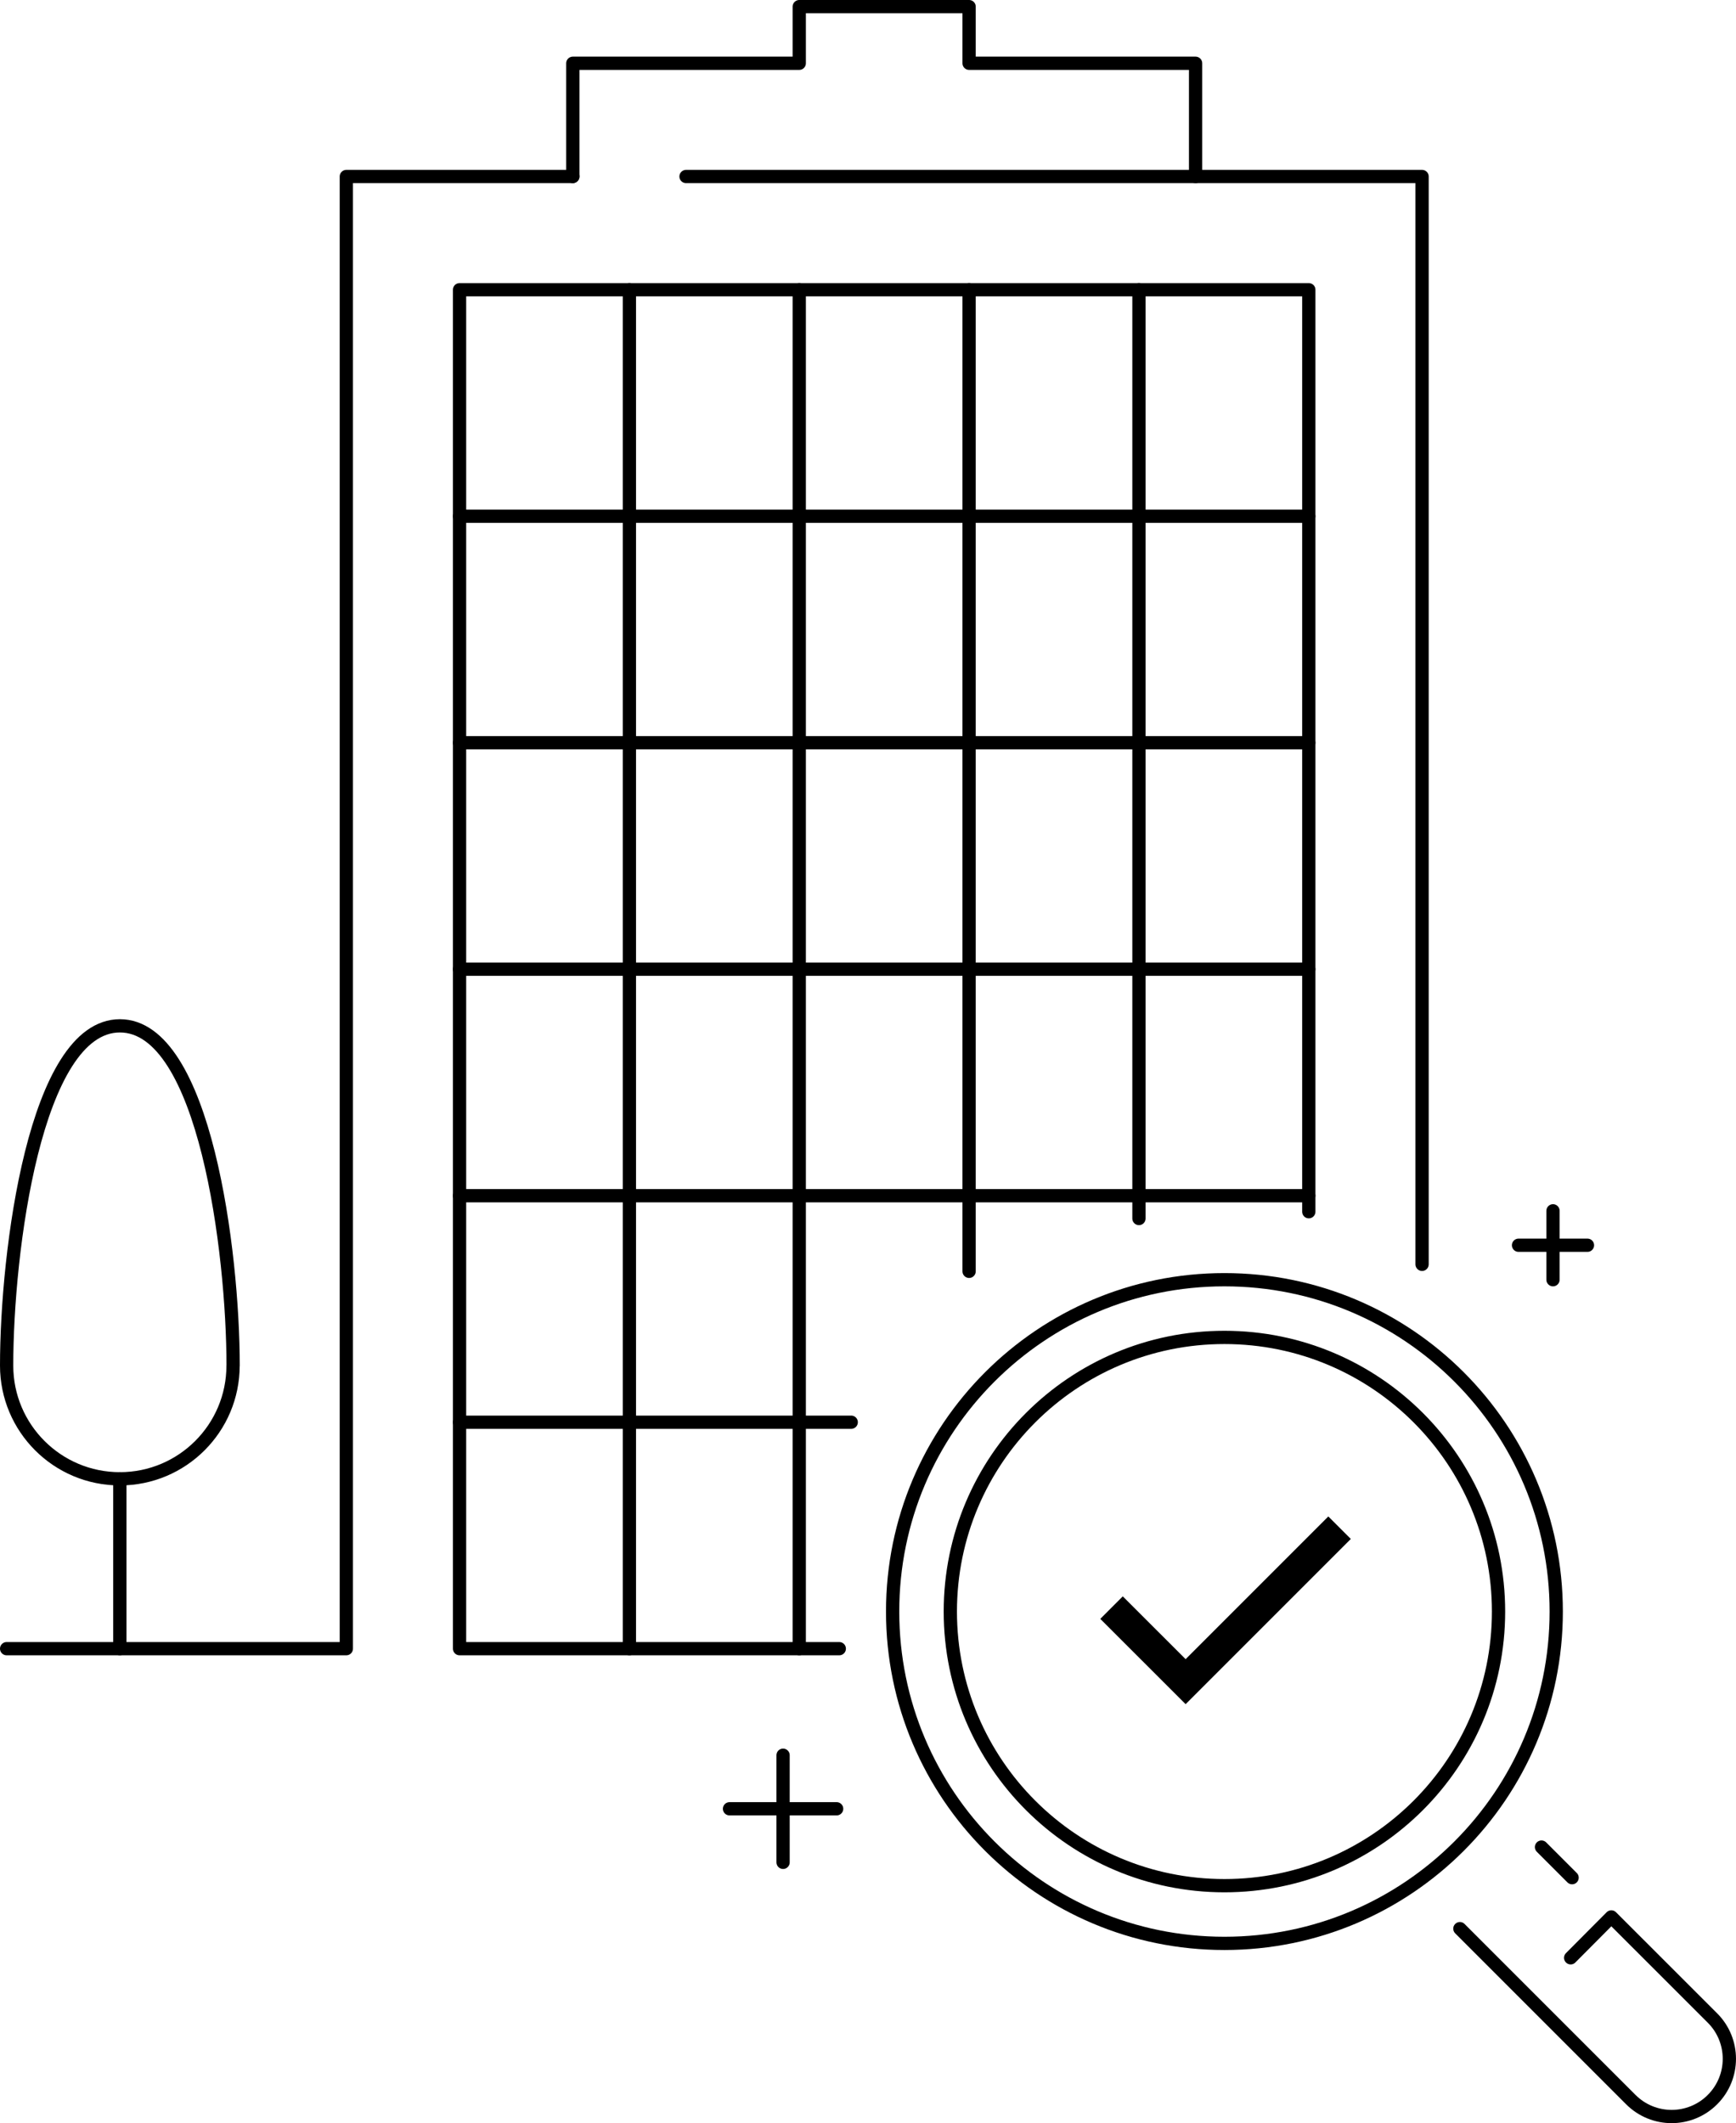 <?xml version="1.0" encoding="UTF-8"?>
<svg xmlns="http://www.w3.org/2000/svg" id="Layer_2" viewBox="0 0 327.37 400.34">
  <defs>
    <style>.cls-1{stroke-miterlimit:10;stroke-width:6px;}.cls-1,.cls-2{fill:none;stroke:#000;}.cls-2{stroke-linecap:round;stroke-linejoin:round;stroke-width:2.5px;}</style>
  </defs>
  <g id="Layer_1-2">
    <g>
      <polyline class="cls-2" points="129.37 33.28 268.17 33.28 268.17 238.4"></polyline>
      <polyline class="cls-2" points="1.25 310.87 65.31 310.87 65.31 33.28 108.02 33.28"></polyline>
      <polyline class="cls-2" points="246.81 228.48 246.81 54.63 86.66 54.63 86.66 310.87 158.27 310.87"></polyline>
      <line class="cls-2" x1="118.69" y1="54.63" x2="118.69" y2="310.87"></line>
      <line class="cls-2" x1="150.72" y1="54.63" x2="150.72" y2="310.87"></line>
      <line class="cls-2" x1="182.75" y1="54.63" x2="182.75" y2="239.72"></line>
      <line class="cls-2" x1="214.78" y1="54.63" x2="214.78" y2="229.76"></line>
      <line class="cls-2" x1="86.66" y1="97.34" x2="246.81" y2="97.34"></line>
      <line class="cls-2" x1="86.66" y1="140.05" x2="246.81" y2="140.05"></line>
      <line class="cls-2" x1="86.66" y1="182.75" x2="246.81" y2="182.75"></line>
      <line class="cls-2" x1="86.66" y1="225.46" x2="246.81" y2="225.46"></line>
      <line class="cls-2" x1="86.66" y1="268.17" x2="160.52" y2="268.17"></line>
      <polyline class="cls-2" points="225.46 33.28 225.46 11.93 182.75 11.93 182.75 1.25 150.72 1.25 150.72 11.93 108.02 11.93 108.02 33.28"></polyline>
      <path class="cls-2" d="m43.96,257.49c0-21.35-5.34-64.06-21.35-64.06S1.25,236.14,1.25,257.49c0,11.79,9.56,21.35,21.35,21.35s21.35-9.56,21.35-21.35Z"></path>
      <line class="cls-2" x1="22.6" y1="278.84" x2="22.6" y2="310.87"></line>
      <path class="cls-2" d="m282.59,303.87c0-28.55-23.14-51.69-51.69-51.69s-51.69,23.14-51.69,51.69,23.14,51.69,51.69,51.69,51.69-23.14,51.69-51.69Z"></path>
      <path class="cls-2" d="m293.47,303.87c0-34.55-28.01-62.57-62.57-62.57s-62.57,28.02-62.57,62.57,28.01,62.57,62.57,62.57,62.57-28.02,62.57-62.57Z"></path>
      <line class="cls-2" x1="296.46" y1="354.05" x2="290.69" y2="348.28"></line>
      <path class="cls-2" d="m296.19,369.16l7.67-7.71,19.07,19.06c4.25,4.25,4.25,11.14,0,15.39-4.25,4.25-11.14,4.25-15.39,0l-32.24-32.24"></path>
      <line class="cls-2" x1="147.67" y1="330.96" x2="147.67" y2="351.16"></line>
      <line class="cls-2" x1="137.57" y1="341.06" x2="157.77" y2="341.06"></line>
      <line class="cls-2" x1="292.86" y1="228.31" x2="292.86" y2="241.3"></line>
      <line class="cls-2" x1="286.36" y1="234.8" x2="299.36" y2="234.8"></line>
      <polyline class="cls-1" points="209.61 303.13 223.58 317.09 252.61 288.06"></polyline>
    </g>
  </g>
</svg>
